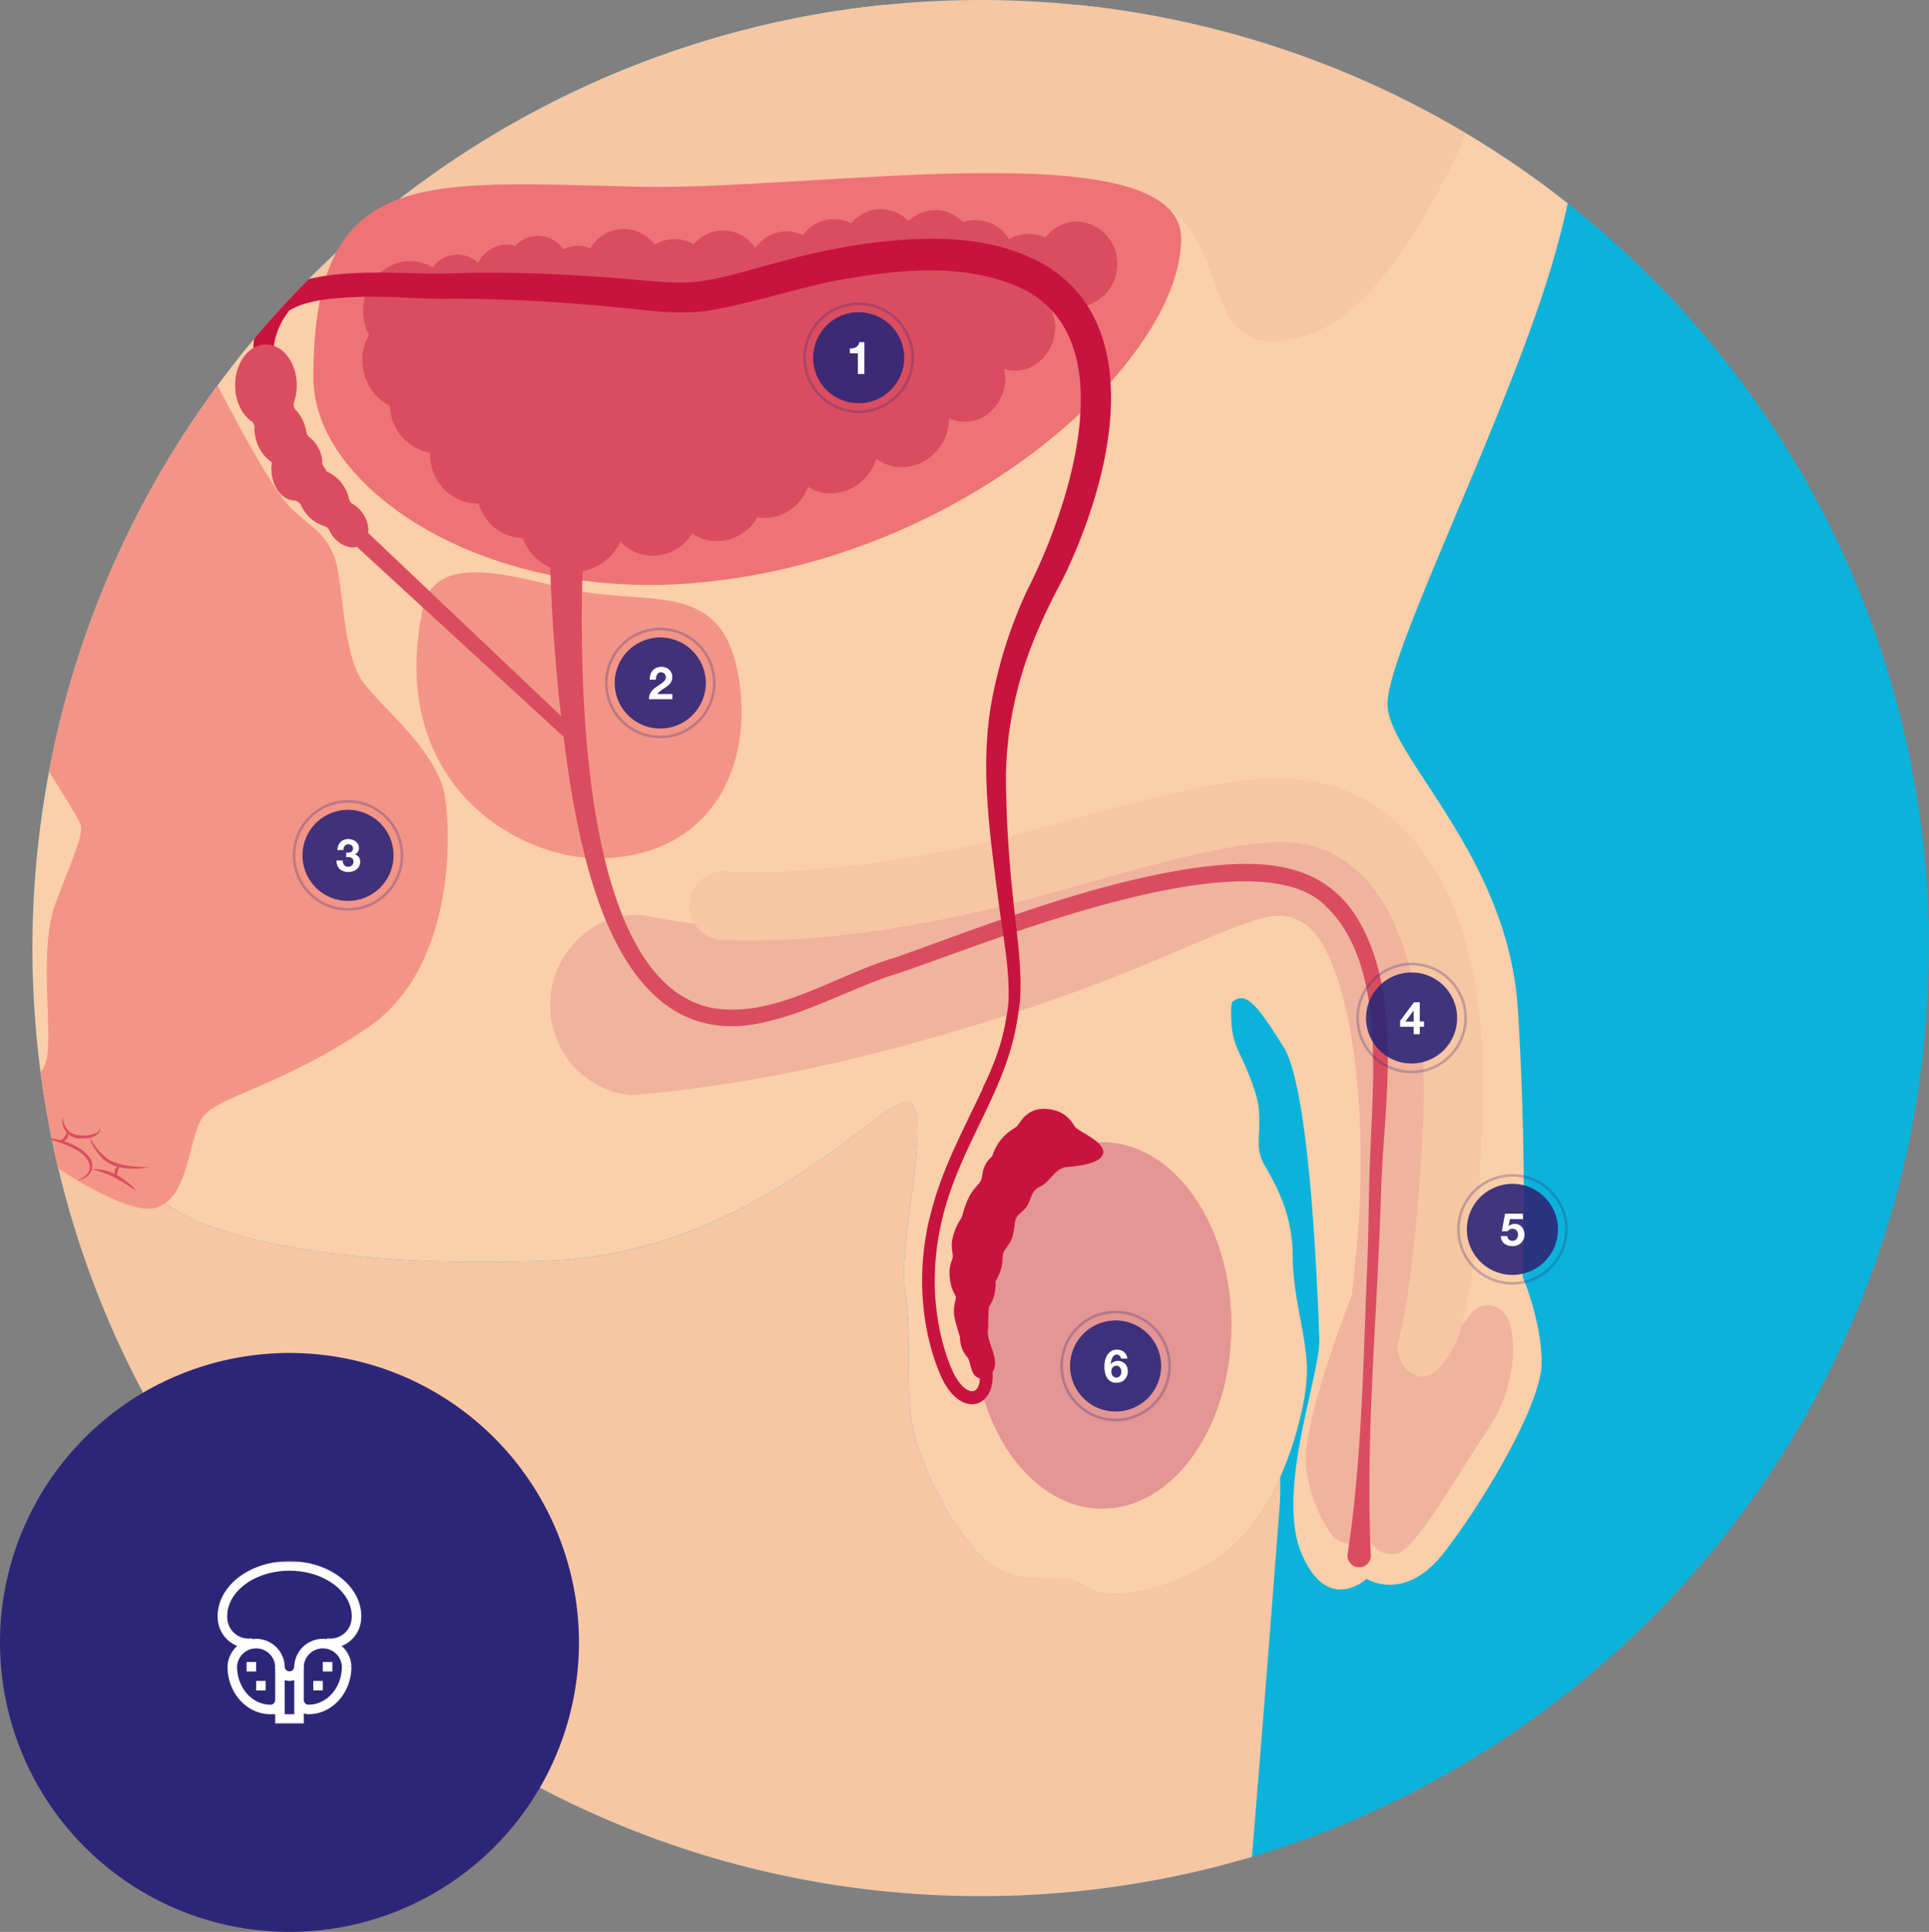 <svg xmlns="http://www.w3.org/2000/svg" xmlns:xlink="http://www.w3.org/1999/xlink" id="Layer_1" data-name="Layer 1" viewBox="0 0 593.08 594"><rect x="0" y="0" width="593.08" height="594" fill="#808080" stroke="none"/><defs><clipPath id="clip-path" transform="translate(0 0)"><rect x="10" width="583.03" height="583.02" style="fill:none"></rect></clipPath><mask id="mask" x="64" y="480" width="50" height="50" maskUnits="userSpaceOnUse"><g transform="translate(0 0)"><g id="mask0_518_183" data-name="mask0 518 183"><path d="M64,480h50v50H64Z" style="fill:#fff"></path></g></g></mask></defs><title>prostate</title><g style="clip-path:url(#clip-path)"><path d="M593,291.51C593,452.51,462.51,583,301.52,583c-137.69,0-253.08-95.45-283.6-223.8-.67-2.89-1.31-5.8-1.94-8.72a2,2,0,0,0-.1-.47c-.07-.34-.13-.67-.2-1q-1.9-9.54-3.19-19.3A291.08,291.08,0,0,1,66.88,118.51q5.41-7.35,11.28-14.33,5.4-6.44,11.16-12.55,2.79-3,5.66-5.84A290.65,290.65,0,0,1,271.76,1.51a295.49,295.49,0,0,1,59.62,0,291.54,291.54,0,0,1,261.7,290Z" transform="translate(0 0)" style="fill:#0bb3db"></path><path d="M477.48,80.26c-14,47.85-50.89,120.11-50.89,136.12s37.18,46.61,40.09,94,1.45,82.09,1.45,82.09S474,406.28,474,419s-18.21,43.28-30.21,58.59a36.29,36.29,0,0,1-3.64,4c-10.63,9.87-20,3.85-20,3.85s-12,11.2-20-7.83c-4.72-11.19-1.87-28.32,1.21-42.66,2.15-10,4.41-18.72,4.26-23-.36-10.45-2.55-76.5-10.93-89.93-2-3.24-3.75-5.92-5.26-8.08-4.75-6.79-7.38-8.39-10.42-6-.52.42-.61,2.84-.38,6.78a23.29,23.29,0,0,0,2.22,8.67c2.73,5.69,5.79,12.94,6.18,17.58.73,8.58-1.45,11.62,1.82,17.38s8.6,14.8,8.6,27.8,4.51,25.16,4.38,35.82a66.44,66.44,0,0,1-1.8,12.71,107.48,107.48,0,0,1-6.41,19.47c-3.76,8.45-8.87,16.56-15.48,22-16.4,13.43-37.48,16.79-44.44,11.57s-17.51,1.12-28.46-6.35-21.88-29.91-24.45-41.48-.36-29.48-2.55-43.28,8-51.87,1.83-57.46S234.83,385,168.86,387.63c-50.41,2-86-3.48-105.92-11.28A54.93,54.93,0,0,1,50.76,370c-.63-.45-1.22-.91-1.76-1.38-5.66-4.83-16.37-10.91-26.84-16.33-2.18-1.12-4.36-2.22-6.47-3.27A291.59,291.59,0,0,1,271.76,1.51h59.62A290.57,290.57,0,0,1,482,62.51C480.76,68.19,479.27,74.12,477.48,80.26Z" transform="translate(0 0)" style="fill:#fbcfa9"></path><path d="M450.84,41.12C439,67.47,421.91,96.52,402,103c-38.27,12.43-19-37.46-52.4-41.85S170,55.44,135.93,64.44c-31.84,8.41-29.85,29.38-46.61,27.2A291.59,291.59,0,0,1,450.84,41.12Z" transform="translate(0 0)" style="fill:#f7c6a3"></path><path d="M436.2,410.64s-.12,2.54,2.94,4.24c2.07,1.15,10-6.45,12.76-10.52a6.73,6.73,0,0,1,5.21-3.05,6.58,6.58,0,0,1,5.41,2.54c4.31,5,4,22.23-4.76,35.18s-22.88,38.09-28.26,38.68c-4.17.42-6.24-.57-8.84-4.63a8.29,8.29,0,0,1-11.1-1.05c-.11-.14-.59-.76-1.26-1.78a44.93,44.93,0,0,1-6.76-19.88c-1.26-13.41,14.08-52,14.08-52q.63-6,1.22-12a276.5,276.5,0,0,0,.67-51.06c-1.1-12.33-2.87-24.46-6.8-35.89-2.12-6-5.34-12.94-10.25-15.75-4.07-2.71-8.26-2.54-12.91-1.2-11.39,3.34-22.74,9-34.37,13.66C336.83,302.91,320,309,303,314.2c-35.27,11-71.85,19.5-108.83,22.52-14.94-1.21-26.09-14.59-24.91-29.89,1.08-15.77,16.06-28.53,31.35-24.89,30.88,6,62.78,3.56,93.6-2.51,23.87-5,49.95-13.39,73.29-21.26a122.18,122.18,0,0,1,14.2-3.77C393.8,251.85,406,254,416,261.86c25.08,19.23,24.32,70.62,22.79,99.72-.58,8.53-1.15,16.34-1.75,25.16Z" transform="translate(0 0)" style="fill:#f0b39e"></path><path d="M222.07,289c27.53,1.09,55-3.21,81.76-9.34,10.79-2.56,22.62-5.95,33.32-9,14.19-3.94,28.75-8,43.08-10.44,8.75-1.34,16.3-2.06,24,.11,10.42,3.08,18.43,11.4,23.29,21.25,11.1,22.69,11.09,49.67,9.41,74.59-1,15.15-2.31,30.36-4.72,45.29-.6,3.64-1.26,7.19-2.19,10.71a9,9,0,0,0,6.28,11c5.47,1.43,12.1-9.88,13-15.35a210.94,210.94,0,0,0,4.26-22.31c1.82-13.66.88-20.15,1.84-33.86,1.21-18.2.9-36.78-3-54.72-4.44-21.24-15.78-43.55-36.26-52.77-19.64-9.2-42-3.18-61.88,1.3-14.58,3.49-29.58,7.94-44.05,11.71a349.23,349.23,0,0,1-65.28,10.59,183.72,183.72,0,0,1-21.25.18A10.59,10.59,0,0,0,212,277.6a10.72,10.72,0,0,0,.52,4.17,10.54,10.54,0,0,0,2.1,3.64,10.5,10.5,0,0,0,7.41,3.57" transform="translate(0 0)" style="fill:#f7c6a3"></path><path d="M130,187c4-19.06,31.27-8.31,48.58-5.19,23.77,4.28,45.16-3.44,49,29.8,3,26.21-10,50.82-41.56,52.29-25.77,1.2-67.55-22.41-56-76.9" transform="translate(0 0)" style="fill:#f39586"></path><path d="M96.35,116.12c0-65.29,33.21-60.23,100.47-58.7,53.09,1.21,166.34-17.69,166.34,16,0,37.34-66.81,99.74-151.71,106-63.78,4.7-115.1-29.62-115.1-63.33" transform="translate(0 0)" style="fill:#ee7376"></path><path d="M169,167.3a552.68,552.68,0,0,0,6,71.76c5.18,33,17.56,85.66,60.73,75.09,14.75-3.51,27.18-10.91,41.18-15.13,27.33-9.25,108.82-43.07,130.82-20.3,17.83,17.22,14.52,51.06,13.64,74.29-.58,11.89-.49,23.8-1,35.69-1.24,29.69-1.57,59.41-6,88.91a3.59,3.59,0,0,0,0,1.53,3.51,3.51,0,0,0,.67,1.37,3.56,3.56,0,0,0,2.64,1.38,3.53,3.53,0,0,0,1.51-.24,3.64,3.64,0,0,0,1.27-.85,3.71,3.71,0,0,0,.81-1.29,3.75,3.75,0,0,0,.19-1.52c-1.65-35.79,1.81-71.28,3-107,.21-5.35.39-12.49.86-17.74,1.52-22.87,4.29-50.88-8.18-71.2-11.34-18-31.08-17.68-49.64-15.22-31.72,4.7-62.14,16.87-92.24,27.58-18.42,5.31-37.43,19.16-56.94,15.37-38.08-8.54-39.68-92.34-39.42-124.6.07-5.85.26-11.82.64-17.61a5.37,5.37,0,0,0-.26-2.14,5.26,5.26,0,0,0-2.81-3.13,5.26,5.26,0,0,0-2.1-.5,5.44,5.44,0,0,0-2.11.38,5.36,5.36,0,0,0-3,3,5.34,5.34,0,0,0-.38,2.12" transform="translate(0 0)" style="fill:#da4d60"></path><path d="M111.66,95.32c0-10.76,11.29-18.89,21.44-13.14A9.37,9.37,0,0,1,136,79.54a9.18,9.18,0,0,1,3.76-1.2,9.36,9.36,0,0,1,7.31,2.48,9.47,9.47,0,0,1,11.33-5.19,9.21,9.21,0,0,1,3.47-2.44,9.36,9.36,0,0,1,11.32,3.5,9.28,9.28,0,0,1,8.32-.29,11.73,11.73,0,0,1,19.75-1.14,11.59,11.59,0,0,1,12.05-.14,11.68,11.68,0,0,1,18.89,1.15,11.72,11.72,0,0,1,14.69-4,11.7,11.7,0,0,1,14.8-3.62,11.69,11.69,0,0,1,3.85-3.1A11.68,11.68,0,0,1,279.3,68a11.67,11.67,0,0,1,13-2.4,11.68,11.68,0,0,1,3.79,2.7,12.08,12.08,0,0,1,14.17,5.26,11.89,11.89,0,0,1,11.17-.49c7.78-10.05,22.4-3.47,22.07,8.33-.06,8.86-8.86,15.72-17.53,11.7a12.28,12.28,0,0,1-2.61,2.58c4,8.77-3.76,20.9-14.72,17.77,2.54,9.13-6.65,19.66-16.83,15.2,0,11.2-12.41,19.36-22.45,12.43-2.39,8.53-12.58,13.64-20.9,8.62-2.41,6.24-8.61,10.49-15.61,9.34-3.71,6.83-13.14,9.77-20.06,5a14,14,0,0,1-22.07,2.56,16.32,16.32,0,0,1-30-1.12,14.58,14.58,0,0,1-13.52-10.71c-8.45.35-15.18-6.94-15-15.59a15,15,0,0,1-12.32-14.46C112,121.17,109,110.16,113.45,103a15.8,15.8,0,0,1-1.84-7.65" transform="translate(0 0)" style="fill:#da4d60"></path><path d="M179.35,226.64l-67.54-64.08c-2.68-2.42-6.3,1.5-3.71,4.09l68.55,63a2,2,0,0,0,1.46.51,2,2,0,0,0,1.39-.66A2,2,0,0,0,180,228a2,2,0,0,0-.66-1.39" transform="translate(0 0)" style="fill:#da4d60"></path><path d="M335.76,155.66a163.77,163.77,0,0,1-9.1,22.57c-6.12,11.39-11.34,23.09-14.29,35.74a111,111,0,0,0-3,30.55c.22,10.47.95,20.93,2.08,31.4,1,10.64,2.88,21.13,2.14,32a76.93,76.93,0,0,1-5,19.57c-.77,2.09-1.73,5.65-2.85,7.51a5.49,5.49,0,0,1-1.13,1.79,5.67,5.67,0,0,1-1.74,1.21l-.85-.48a6,6,0,0,1,.61-4,68.2,68.2,0,0,0,7.45-25.84c.36-10.32-1.86-20.8-3.17-31.1-2.7-21.13-6-43-1.38-64.14a140.72,140.72,0,0,1,10.23-30.83,176.68,176.68,0,0,0,11.5-28.63c6.5-21.75,10.69-53.11-13.5-64.48-17.93-8.12-38.95-5.47-57.92-2-12.61,2.69-25.07,6.78-37.91,9-8,1.23-16.5.21-24.23-.59q-7.65-.81-15.31-1.42c-14-1.08-28.09-1.75-42.16-1.61-6.55,0-13-.57-19.46-.6a119.21,119.21,0,0,0-15,.58c-4.37.51-9.17,1.39-12.83,3.62-2.92,3.72-5,8.63-4.84,13.39l-6.17.39a24.09,24.09,0,0,1,.21-5.09q5.4-6.44,11.16-12.55,2.79-3,5.66-5.84c12.29-2.78,25-1.86,37.42-1.65,5.1.08,10.32-.3,15.4-.26,15.63-.14,31.2.73,46.75,2.07,7.63.61,14.7,1.54,22.07.36s14.72-3.6,22.12-5.48a203.88,203.88,0,0,1,30.94-6.36c16.12-1.81,33.12-2,48.22,5.21C347.06,93.89,344.36,129,335.76,155.66Z" transform="translate(0 0)" style="fill:#c8133f"></path><path d="M393.42,463.37c-.9,11.37-4.61,60.68-8.51,107.55A291.72,291.72,0,0,1,301.52,583C160.2,583,42.37,482.47,15.68,349,28,355.13,42.16,362.79,49,368.63c13.38,11.43,53.92,21.61,119.89,19s105-54.11,111.18-48.51-4,43.65-1.83,57.46,0,31.71,2.55,43.28,13.49,34,24.43,41.42,21.5,1.12,28.46,6.35,28,1.86,44.44-11.57c6.61-5.42,11.72-13.53,15.48-22C393.67,457.66,393.62,460.8,393.42,463.37Z" transform="translate(0 0)" style="fill:#f7c6a3"></path><path d="M299.16,407.54c0-31.12,17.79-56.35,39.73-56.35s39.73,25.23,39.73,56.35-17.79,56.34-39.73,56.34S299.16,438.66,299.16,407.54Z" transform="translate(0 0)" style="fill:#e39694"></path><path d="M113.31,315.79c-25.71,17.64-46,21.27-50.78,27.43-4.19,5.45-4.21,21.47-11.78,26.78a9.22,9.22,0,0,1-3.32,1.49c-5.65,1.3-18.58-4.93-29.51-12.27q-1.22-5.07-2.24-10.2-1.9-9.54-3.19-19.3a11.38,11.38,0,0,0,2.12-5.81c1.09-10.92-2.46-33,2.46-46.18s8.75-20.92,7.65-24.31c-.47-1.46-4.84-8.57-9.67-16.2A289.56,289.56,0,0,1,66.88,118.5c6.28,12.08,17.34,32.76,22.64,37.77,7.1,6.71,10.1,7.28,13.12,14.55s2.45,30.22,9,38.91,23,21.5,25.17,35.23S139,298.12,113.31,315.79Z" transform="translate(0 0)" style="fill:#f39586"></path><path d="M285.84,374.5c2.66-11.38,7.31-21.05,11.8-30.41,5.1-10.6,10.55-20.87,12-32.81h3.42c-1.44,12.64-6.61,23.42-12,34.55-4.4,9.17-9,18.64-11.52,29.59-5.53,23.65,1.11,41.18,3.28,46s5,6.84,6.65,6.24c1-.35,1.73-1.74,1.87-3.9-2.87-.45-2.65-4-3.7-6.18a11.11,11.11,0,0,1-1.72-2.57,10.59,10.59,0,0,1-.79-3.85c-.16-1-1.25-3.7-1.73-6.59-.43-2.7.48-4.66.48-5.63s-1.42-1.76-1.89-6.27c-.4-3.83.94-5,.94-6.43s-.78-3.05.16-6.42,2.35-4.82,2.83-6.11a23.46,23.46,0,0,1,2-5.63c1.57-2.89,2.35-3.21,3.29-4.5s.63-2.57,1.26-4.33c1-2.73,2.2-3.06,2.67-4a16,16,0,0,1,3-5.31c2-2.25,3.93-3.05,4.55-3.69.95-1,2.83-5.31,8.17-5.31,7.23,0,9.18,5.06,9.73,5.63,1.57,1.61,9.73,4.82,8.48,8.36s-10.75,3.75-11.78,4c-3.08.79-4.55,4.43-7.34,5.84a5,5,0,0,0-2.53,2.3c-.71,1.49-1.07,3.19-2.17,4.47-.86,1-2.4,1.85-2.87,3.14a8.41,8.41,0,0,0-.4,1.57,29.2,29.2,0,0,1-.7,4.06c-.78,2.41-2.35,3.54-2.83,5-.3.93-.12,2.9-.62,4.66a17.73,17.73,0,0,1-1.73,4,16.11,16.11,0,0,1-.31,3.86c-.79,3.05-1.57,3.37-1.73,4a28.75,28.75,0,0,0-.16,3.21c-.15,2.57,0,2.41-.15,3.86-.46,4.23,3.93,8.93,1.42,13,.36,5.29-1.75,8.54-4.42,9.52a5.47,5.47,0,0,1-1.88.33c-2.94,0-6.67-2.21-9.58-8.64-2.3-5.11-9.35-23.69-3.52-48.57" transform="translate(0 0)" style="fill:#c8133f"></path><path d="M19.27,343.43a5.29,5.29,0,0,0,0,2.24,5.37,5.37,0,0,0,.87,2.06,5.44,5.44,0,0,0,1.63,1.54,5.36,5.36,0,0,0,2.12.73c2.16.15,4.55.08,6.27-1.42a2.17,2.17,0,0,0,.6-.95,2.13,2.13,0,0,0,0-1.12,2,2,0,0,1-.25,1,1.91,1.91,0,0,1-.68.73A9.82,9.82,0,0,1,24,349C21.15,348.76,19.44,346.25,19.27,343.43Z" transform="translate(0 0)" style="fill:#da4d60"></path><path d="M26.57,361.87A7.75,7.75,0,0,1,23.64,363a8.77,8.77,0,0,0,2.65-1.53,3.61,3.61,0,0,0,.92-1.1,3.55,3.55,0,0,0,.41-1.38c-.17-4.57-6.88-7-11.64-8.51a2,2,0,0,0-.1-.47c4.31.81,8.84,2.26,11.59,5.78a4.21,4.21,0,0,1,.77,1.52,4.29,4.29,0,0,1,.1,1.71,4.17,4.17,0,0,1-1.77,2.83Z" transform="translate(0 0)" style="fill:#da4d60"></path><path d="M42.14,366.29c-3.54-4-8.79-7.38-14.24-6.7C33.21,360.33,37.72,363.39,42.14,366.29Z" transform="translate(0 0)" style="fill:#da4d60"></path><path d="M45.88,358.92c-4.12-.17-8.42-.32-12.16-2.18a17.91,17.91,0,0,1-4.83-4.87,10.3,10.3,0,0,1-1.37-2.47c.48,2.65,2.22,4.87,4,6.81,3.81,3.57,9.6,3.44,14.39,2.71" transform="translate(0 0)" style="fill:#da4d60"></path><path d="M35.69,361.75a16.43,16.43,0,0,0,.8-2.46c.07-.28.14-.56.21-.92a2,2,0,0,0-.87.53,1.92,1.92,0,0,0-.48.9,2.08,2.08,0,0,0-.07,1A2.11,2.11,0,0,0,35.69,361.75Z" transform="translate(0 0)" style="fill:#da4d60"></path><path d="M18.32,350.92c1.19.54,2.57-.62,2.69-1.88.07-.39,0-1-.38-1.18a1.78,1.78,0,0,1-.33.94,5.65,5.65,0,0,1-2,2.12" transform="translate(0 0)" style="fill:#da4d60"></path><path d="M77.24,129.41a2.5,2.5,0,0,1,.75.9,2.41,2.41,0,0,1,.25,1.15,12.9,12.9,0,0,0,.7,4.44,11.88,11.88,0,0,0,4.66,6.24c0,.24-.07.49-.09.73-.52,5.69,2.54,10.64,6.84,11.06h.19a2.36,2.36,0,0,1,2,1.42,12.36,12.36,0,0,0,1.31,2.18,11.1,11.1,0,0,0,5.86,4.2,2.45,2.45,0,0,1,.88.45,2.31,2.31,0,0,1,.6.79,9.61,9.61,0,0,0,1,1.73c2.55,3.43,6.65,4.62,9.17,2.66s2.51-6.34,0-9.77a9.74,9.74,0,0,0-2.89-2.61,2.3,2.3,0,0,1-.74-.65,2.39,2.39,0,0,1-.4-.89,12.3,12.3,0,0,0-2.16-4.72A11.52,11.52,0,0,0,100.5,145c-.5-.8-.88-1.4-1.39-2.19a10.47,10.47,0,0,0-3.88-8.32,2.34,2.34,0,0,1-.66-.67,2.26,2.26,0,0,1-.34-.87,13.46,13.46,0,0,0-.56-2.25A12.5,12.5,0,0,0,90.89,126a2.5,2.5,0,0,1-.57-1.15,2.43,2.43,0,0,1,.11-1.28,16.05,16.05,0,0,0,.81-5.1c0-6.93-4.24-12.55-9.48-12.55s-9.47,5.62-9.47,12.55c0,4.73,2,8.84,4.89,11" transform="translate(0 0)" style="fill:#da4d60"></path></g><path d="M264,96h0a14,14,0,0,1,14,14h0a14,14,0,0,1-14,14h0a14,14,0,0,1-14-14h0A14,14,0,0,1,264,96Z" transform="translate(0 0)" style="fill:#2d2678;fill-opacity:0.9"></path><path d="M264,96h0a14,14,0,0,1,14,14h0a14,14,0,0,1-14,14h0a14,14,0,0,1-14-14h0A14,14,0,0,1,264,96Z" transform="translate(0 0)" style="fill:none"></path><path d="M265.75,115h-2v-6.36H261.3v-1.49a6.41,6.41,0,0,0,1-.07,2.81,2.81,0,0,0,.87-.33,2.13,2.13,0,0,0,.66-.61,2.33,2.33,0,0,0,.35-.94h1.58Z" transform="translate(0 0)" style="fill:#fff"></path><g style="opacity:0.3"><path d="M264,93.4h0A16.6,16.6,0,0,1,280.6,110h0A16.6,16.6,0,0,1,264,126.6h0A16.6,16.6,0,0,1,247.4,110h0A16.6,16.6,0,0,1,264,93.4Z" transform="translate(0 0)" style="fill:none;stroke:#2d2678;stroke-opacity:0.9;stroke-width:0.8px"></path><path d="M264,93.4h0A16.6,16.6,0,0,1,280.6,110h0A16.6,16.6,0,0,1,264,126.6h0A16.6,16.6,0,0,1,247.4,110h0A16.6,16.6,0,0,1,264,93.4Z" transform="translate(0 0)" style="fill:none"></path></g><path d="M203,196h0a14,14,0,0,1,14,14h0a14,14,0,0,1-14,14h0a14,14,0,0,1-14-14h0A14,14,0,0,1,203,196Z" transform="translate(0 0)" style="fill:#2d2678;fill-opacity:0.9"></path><path d="M203,196h0a14,14,0,0,1,14,14h0a14,14,0,0,1-14,14h0a14,14,0,0,1-14-14h0A14,14,0,0,1,203,196Z" transform="translate(0 0)" style="fill:none"></path><path d="M199.78,209a4.64,4.64,0,0,1,.19-1.56,3.65,3.65,0,0,1,.68-1.26,3,3,0,0,1,1.12-.84,4,4,0,0,1,2.84-.1,3.19,3.19,0,0,1,1.08.61,2.76,2.76,0,0,1,.72,1,2.84,2.84,0,0,1,.28,1.29,3,3,0,0,1-.23,1.27,3.47,3.47,0,0,1-.63,1,5.55,5.55,0,0,1-.9.74l-1,.67a11.56,11.56,0,0,0-1,.7,4.38,4.38,0,0,0-.84.88h4.63V215h-7.2a4.14,4.14,0,0,1,.24-1.48,3.92,3.92,0,0,1,.67-1.12,5.79,5.79,0,0,1,1-.93l1.21-.85c.21-.15.44-.3.68-.45a3.89,3.89,0,0,0,.66-.52,2.36,2.36,0,0,0,.51-.63,1.52,1.52,0,0,0,.21-.8,1.42,1.42,0,0,0-1.47-1.51,1.32,1.32,0,0,0-.75.21,1.51,1.51,0,0,0-.47.53,2.76,2.76,0,0,0-.27.73,5.27,5.27,0,0,0-.07.79Z" transform="translate(0 0)" style="fill:#fff"></path><g style="opacity:0.3"><path d="M203,193.4h0A16.6,16.6,0,0,1,219.6,210h0A16.6,16.6,0,0,1,203,226.6h0A16.6,16.6,0,0,1,186.4,210h0A16.6,16.6,0,0,1,203,193.4Z" transform="translate(0 0)" style="fill:none;stroke:#2d2678;stroke-opacity:0.9;stroke-width:0.8px"></path><path d="M203,193.4h0A16.6,16.6,0,0,1,219.6,210h0A16.6,16.6,0,0,1,203,226.6h0A16.6,16.6,0,0,1,186.4,210h0A16.6,16.6,0,0,1,203,193.4Z" transform="translate(0 0)" style="fill:none"></path></g><path d="M107,249h0a14,14,0,0,1,14,14h0a14,14,0,0,1-14,14h0a14,14,0,0,1-14-14h0A14,14,0,0,1,107,249Z" transform="translate(0 0)" style="fill:#2d2678;fill-opacity:0.9"></path><path d="M107,249h0a14,14,0,0,1,14,14h0a14,14,0,0,1-14,14h0a14,14,0,0,1-14-14h0A14,14,0,0,1,107,249Z" transform="translate(0 0)" style="fill:none"></path><path d="M106.45,262.16a4,4,0,0,0,.69,0,2.35,2.35,0,0,0,.67-.15,1.3,1.3,0,0,0,.52-.39,1,1,0,0,0,.21-.68,1.15,1.15,0,0,0-.42-1,1.47,1.47,0,0,0-1-.34,1.38,1.38,0,0,0-1.15.51,1.9,1.9,0,0,0-.36,1.24h-1.89A4.22,4.22,0,0,1,104,260a3.15,3.15,0,0,1,.68-1.08,3.06,3.06,0,0,1,1.07-.68,3.52,3.52,0,0,1,1.37-.26,4,4,0,0,1,1.17.19,3,3,0,0,1,1,.51,2.75,2.75,0,0,1,.77.86,2.2,2.2,0,0,1,.3,1.16,2.29,2.29,0,0,1-.35,1.26,1.74,1.74,0,0,1-1,.74v0a2.13,2.13,0,0,1,1.27.78,2.31,2.31,0,0,1,.46,1.45,2.91,2.91,0,0,1-.31,1.37,3,3,0,0,1-.79,1,3.62,3.62,0,0,1-1.17.61,4.41,4.41,0,0,1-1.37.21,4.55,4.55,0,0,1-1.51-.24,3.08,3.08,0,0,1-1.15-.68,3.37,3.37,0,0,1-.74-1.12,4,4,0,0,1-.24-1.51h1.89a2.68,2.68,0,0,0,.13.75,1.92,1.92,0,0,0,.32.62,1.48,1.48,0,0,0,.52.4,1.6,1.6,0,0,0,.75.16,1.68,1.68,0,0,0,1.14-.41,1.45,1.45,0,0,0,.46-1.13,1.4,1.4,0,0,0-.22-.86,1.27,1.27,0,0,0-.55-.42,2.17,2.17,0,0,0-.74-.15l-.76,0Z" transform="translate(0 0)" style="fill:#fff"></path><g style="opacity:0.3"><path d="M107,246.4h0A16.6,16.6,0,0,1,123.6,263h0A16.6,16.6,0,0,1,107,279.6h0A16.6,16.6,0,0,1,90.4,263h0A16.6,16.6,0,0,1,107,246.4Z" transform="translate(0 0)" style="fill:none;stroke:#2d2678;stroke-opacity:0.9;stroke-width:0.8px"></path><path d="M107,246.4h0A16.6,16.6,0,0,1,123.6,263h0A16.6,16.6,0,0,1,107,279.6h0A16.6,16.6,0,0,1,90.4,263h0A16.6,16.6,0,0,1,107,246.4Z" transform="translate(0 0)" style="fill:none"></path></g><path d="M434,299h0a14,14,0,0,1,14,14h0a14,14,0,0,1-14,14h0a14,14,0,0,1-14-14h0A14,14,0,0,1,434,299Z" transform="translate(0 0)" style="fill:#2d2678;fill-opacity:0.9"></path><path d="M434,299h0a14,14,0,0,1,14,14h0a14,14,0,0,1-14,14h0a14,14,0,0,1-14-14h0A14,14,0,0,1,434,299Z" transform="translate(0 0)" style="fill:none"></path><path d="M434.63,310.69h0l-2.54,3.4h2.58Zm0,5h-4.15v-1.82l4.26-5.71h1.78v5.89h1.3v1.64h-1.3V318h-1.89Z" transform="translate(0 0)" style="fill:#fff"></path><g style="opacity:0.3"><path d="M434,296.4h0A16.6,16.6,0,0,1,450.6,313h0A16.6,16.6,0,0,1,434,329.6h0A16.6,16.6,0,0,1,417.4,313h0A16.6,16.6,0,0,1,434,296.4Z" transform="translate(0 0)" style="fill:none;stroke:#2d2678;stroke-opacity:0.9;stroke-width:0.8px"></path><path d="M434,296.4h0A16.6,16.6,0,0,1,450.6,313h0A16.6,16.6,0,0,1,434,329.6h0A16.6,16.6,0,0,1,417.4,313h0A16.6,16.6,0,0,1,434,296.4Z" transform="translate(0 0)" style="fill:none"></path></g><path d="M465,364h0a14,14,0,0,1,14,14h0a14,14,0,0,1-14,14h0a14,14,0,0,1-14-14h0A14,14,0,0,1,465,364Z" transform="translate(0 0)" style="fill:#2d2678;fill-opacity:0.9"></path><path d="M465,364h0a14,14,0,0,1,14,14h0a14,14,0,0,1-14,14h0a14,14,0,0,1-14-14h0A14,14,0,0,1,465,364Z" transform="translate(0 0)" style="fill:none"></path><path d="M468.26,374.84h-4.05l-.39,2.22,0,0a2.34,2.34,0,0,1,.87-.57,2.89,2.89,0,0,1,1-.18,3,3,0,0,1,1.29.26,3,3,0,0,1,1.52,1.78,3.88,3.88,0,0,1,.21,1.29,3.52,3.52,0,0,1-.29,1.41,3.47,3.47,0,0,1-.8,1.12,3.39,3.39,0,0,1-1.15.74,3.62,3.62,0,0,1-1.4.24,5.2,5.2,0,0,1-1.37-.18,3.58,3.58,0,0,1-1.15-.59,2.81,2.81,0,0,1-1.12-2.32h2a1.68,1.68,0,0,0,.5,1.08,1.6,1.6,0,0,0,1.11.39,1.45,1.45,0,0,0,.7-.16,1.7,1.7,0,0,0,.53-.42,1.77,1.77,0,0,0,.34-.6,2.28,2.28,0,0,0,0-1.43,1.51,1.51,0,0,0-.33-.58,1.65,1.65,0,0,0-.54-.4,1.73,1.73,0,0,0-.71-.14,1.75,1.75,0,0,0-.87.2,2,2,0,0,0-.63.59h-1.79l1-5.42h5.47Z" transform="translate(0 0)" style="fill:#fff"></path><g style="opacity:0.3"><path d="M465,361.4h0A16.6,16.6,0,0,1,481.6,378h0A16.6,16.6,0,0,1,465,394.6h0A16.6,16.6,0,0,1,448.4,378h0A16.6,16.6,0,0,1,465,361.4Z" transform="translate(0 0)" style="fill:none;stroke:#2d2678;stroke-opacity:0.9;stroke-width:0.8px"></path><path d="M465,361.4h0A16.6,16.6,0,0,1,481.6,378h0A16.6,16.6,0,0,1,465,394.6h0A16.6,16.6,0,0,1,448.4,378h0A16.6,16.6,0,0,1,465,361.4Z" transform="translate(0 0)" style="fill:none"></path></g><path d="M343,406h0a14,14,0,0,1,14,14h0a14,14,0,0,1-14,14h0a14,14,0,0,1-14-14h0A14,14,0,0,1,343,406Z" transform="translate(0 0)" style="fill:#2d2678;fill-opacity:0.9"></path><path d="M343,406h0a14,14,0,0,1,14,14h0a14,14,0,0,1-14,14h0a14,14,0,0,1-14-14h0A14,14,0,0,1,343,406Z" transform="translate(0 0)" style="fill:none"></path><path d="M343.26,419.92a1.6,1.6,0,0,0-.7.15,1.57,1.57,0,0,0-.49.39,1.91,1.91,0,0,0-.29.59,2.36,2.36,0,0,0,0,1.36,2.55,2.55,0,0,0,.31.59,1.61,1.61,0,0,0,.5.4,1.35,1.35,0,0,0,.67.16,1.14,1.14,0,0,0,.63-.16,1.43,1.43,0,0,0,.48-.4,1.67,1.67,0,0,0,.29-.58,2.05,2.05,0,0,0,.1-.65,2.2,2.2,0,0,0-.1-.68,1.54,1.54,0,0,0-.26-.58,1.22,1.22,0,0,0-.48-.42A1.16,1.16,0,0,0,343.26,419.92Zm1.43-2.2a1.57,1.57,0,0,0-.45-.85,1.12,1.12,0,0,0-.86-.37,1.32,1.32,0,0,0-.9.32,2.43,2.43,0,0,0-.56.77,4.23,4.23,0,0,0-.31,1,6.9,6.9,0,0,0-.11.92l0,0a2.43,2.43,0,0,1,1-.84,2.92,2.92,0,0,1,1.26-.25,2.83,2.83,0,0,1,1.23.28,3,3,0,0,1,1,.73,2.73,2.73,0,0,1,.58,1,3.85,3.85,0,0,1,.18,1.16,3.89,3.89,0,0,1-.25,1.42,3.4,3.4,0,0,1-.7,1.13,3.35,3.35,0,0,1-1.08.76,3.71,3.71,0,0,1-1.4.26,3.25,3.25,0,0,1-3-1.59,5,5,0,0,1-.6-1.61,10.44,10.44,0,0,1-.17-1.85,8.07,8.07,0,0,1,.21-1.82,5.12,5.12,0,0,1,.68-1.64,3.5,3.5,0,0,1,1.19-1.2,3.2,3.2,0,0,1,1.77-.47,3.74,3.74,0,0,1,1.18.19,2.86,2.86,0,0,1,1,.53,2.57,2.57,0,0,1,.68.84,3.16,3.16,0,0,1,.35,1.16Z" transform="translate(0 0)" style="fill:#fff"></path><g style="opacity:0.3"><path d="M343,403.4h0A16.6,16.6,0,0,1,359.6,420h0A16.6,16.6,0,0,1,343,436.6h0A16.6,16.6,0,0,1,326.4,420h0A16.6,16.6,0,0,1,343,403.4Z" transform="translate(0 0)" style="fill:none;stroke:#2d2678;stroke-opacity:0.9;stroke-width:0.8px"></path><path d="M343,403.4h0A16.6,16.6,0,0,1,359.6,420h0A16.6,16.6,0,0,1,343,436.6h0A16.6,16.6,0,0,1,326.4,420h0A16.6,16.6,0,0,1,343,403.4Z" transform="translate(0 0)" style="fill:none"></path></g><path d="M89,416h0a89,89,0,0,1,89,89h0a89,89,0,0,1-89,89h0A89,89,0,0,1,0,505H0A89,89,0,0,1,89,416Z" transform="translate(0 0)" style="fill:#2d2678"></path><path d="M89,416h0a89,89,0,0,1,89,89h0a89,89,0,0,1-89,89h0A89,89,0,0,1,0,505H0A89,89,0,0,1,89,416Z" transform="translate(0 0)" style="fill:none"></path><g style="mask:url(#mask)"><path d="M100.31,505.17a8,8,0,0,0,9.23-7,12.09,12.09,0,0,0,.07-1.21c0-8.55-9.23-15.48-20.61-15.48s-20.61,6.93-20.61,15.48a12.09,12.09,0,0,0,.07,1.21,8,8,0,0,0,9.23,7" transform="translate(0 0)" style="fill:none;stroke:#fff;stroke-miterlimit:10;stroke-width:2.93px"></path><path d="M75.82,511h2.93v2.93H75.82Z" transform="translate(0 0)" style="fill:#fff"></path><path d="M78.75,516.82h2.93v2.93H78.75Z" transform="translate(0 0)" style="fill:#fff"></path><path d="M91.93,522.68a2.93,2.93,0,0,0,2.93,2.92c6.47,0,11.72-5.9,11.72-13.18a7.33,7.33,0,0,0-14.65,0v16.11H86.07V512.42a7.33,7.33,0,0,0-14.65,0c0,7.28,5.25,13.18,11.72,13.18a2.93,2.93,0,0,0,2.93-2.92" transform="translate(0 0)" style="fill:none;stroke:#fff;stroke-miterlimit:10;stroke-width:2.93px"></path><path d="M102.18,511H99.25v2.93h2.93Z" transform="translate(0 0)" style="fill:#fff"></path><path d="M99.25,516.82H96.32v2.93h2.93Z" transform="translate(0 0)" style="fill:#fff"></path><path d="M91.93,512.42a2.93,2.93,0,1,1-5.86,0" transform="translate(0 0)" style="fill:none;stroke:#fff;stroke-miterlimit:10;stroke-width:2.93px"></path></g></svg>